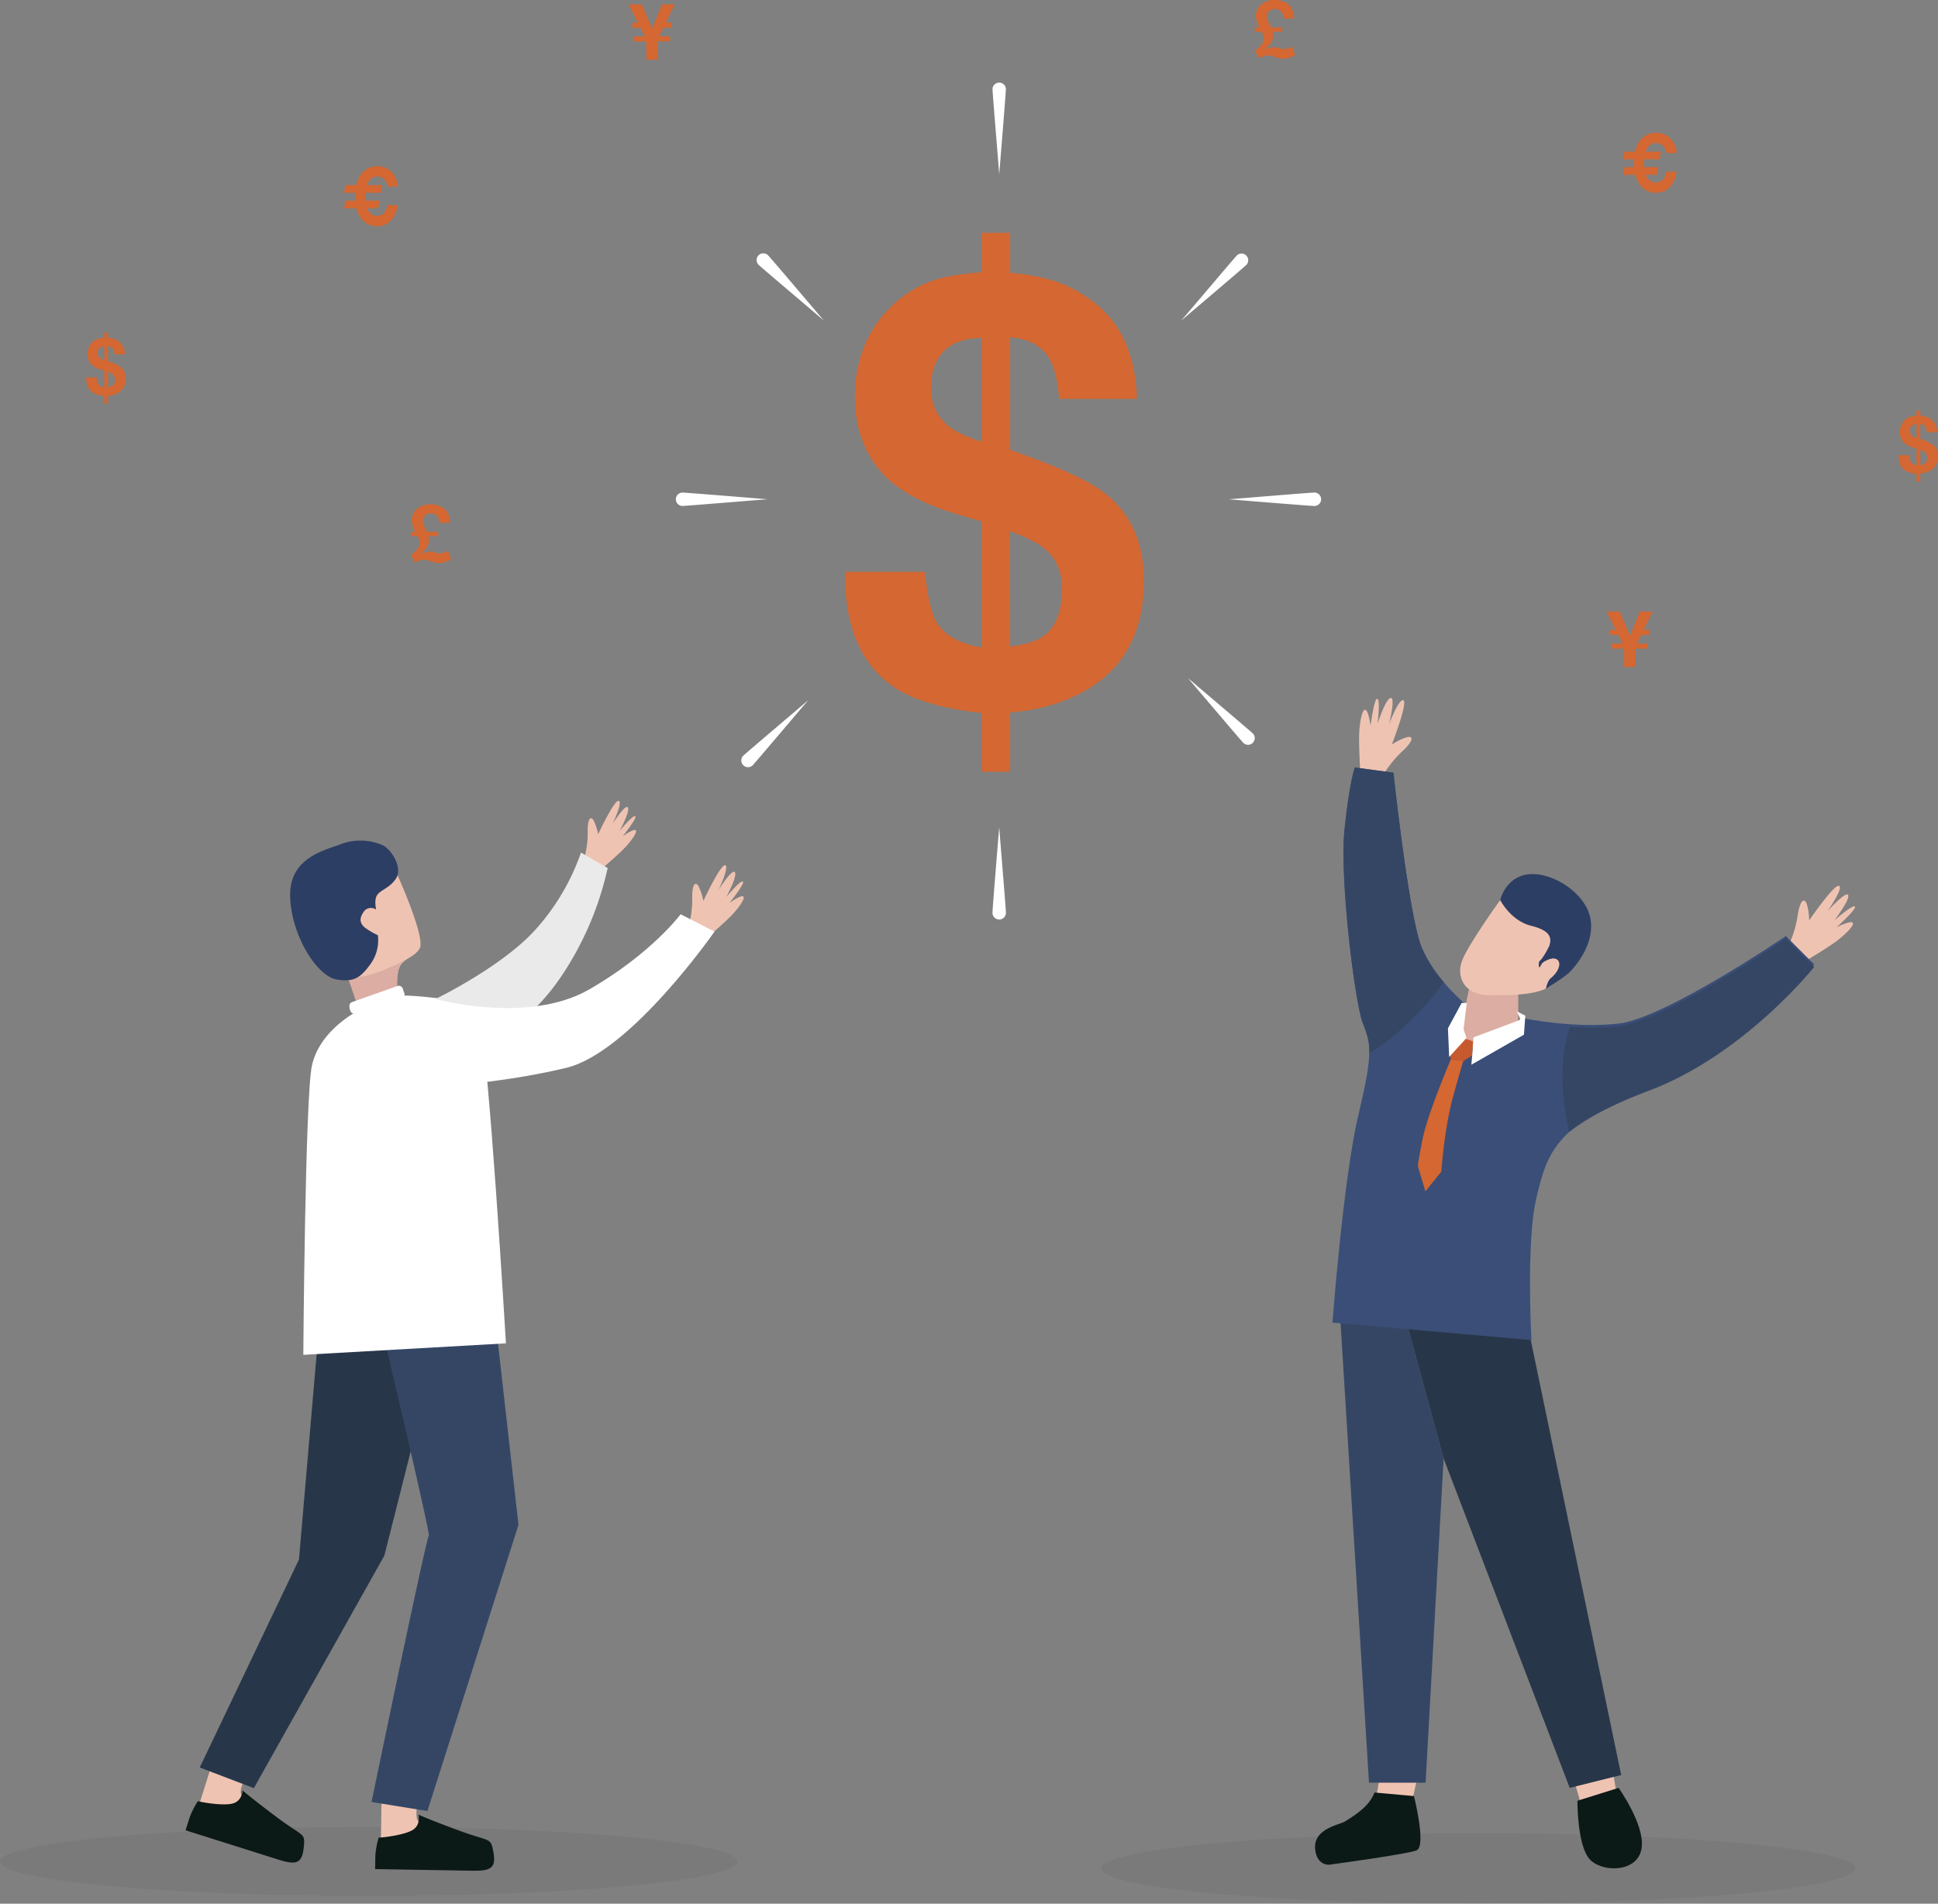 <svg xmlns="http://www.w3.org/2000/svg" viewBox="0 0 753.12 739.74"><rect x="0" y="0" width="753.12" height="739.74" fill="#808080" stroke="none"/><defs><style>.cls-1{fill:#efc3b2;}.cls-2{opacity:0.63;}.cls-3{opacity:0.07;}.cls-4{fill:#0b1917;}.cls-5{fill:#354665;}.cls-6{fill:#273749;}.cls-7{fill:#3a4e78;}.cls-8{fill:#d46732;}.cls-9{fill:#dcada2;}.cls-10{fill:#c7592f;}.cls-11{fill:#2d3e64;}.cls-12{fill:#fff;}.cls-13{fill:#eaeaea;}</style></defs><g id="&#x421;&#x43B;&#x43E;&#x439;_2" data-name="&#x421;&#x43B;&#x43E;&#x439; 2"><g id="Layer_1" data-name="Layer 1"><path class="cls-1" d="M695,367.49a43.08,43.08,0,0,0,3.58-11.63c.89-6.26,2.68-7.15,3.57-4.47a23.44,23.44,0,0,1,.9,6.26s9.83-14.31,11.62-13.41-4.47,9.83-4.47,9.83,7.15-8,8-6.26-5.37,9.84-5.37,9.84,7.16-6.26,8-5.37-7.15,8.05-7.15,8.05,5.36-2.68,6.26-1.79-2.69,4.47-6.26,7.16-12.52,8-12.52,8Z"></path><path class="cls-1" d="M537.3,301.51a43,43,0,0,1,7.58-9.51c4.67-4.27,4.4-6.25,1.68-5.48a24,24,0,0,0-5.68,2.79s6.27-16.19,4.52-17.16-5.6,9.24-5.6,9.24,2.61-10.45.63-10.17-5.09,10-5.09,10,1.13-9.43-.11-9.67S532.62,282,532.62,282s-.81-6-2.06-6.18-2.17,4.74-2.37,9.2.41,14.88.41,14.88Z"></path><polygon class="cls-1" points="537.3 683.4 533.48 706.74 547.34 706.74 551.98 685.03 537.3 683.4"></polygon><g class="cls-2"><ellipse class="cls-3" cx="143.29" cy="723.34" rx="143.29" ry="13.41"></ellipse></g><g class="cls-2"><ellipse class="cls-3" cx="574.5" cy="726.04" rx="146.5" ry="13.71"></ellipse></g><polygon class="cls-1" points="612 692.74 616 706.74 629 701.74 627 689.74 612 692.74"></polygon><path class="cls-4" d="M534.15,696.55l15.32,1.37s4.76,18.82,1.22,21c-2.28,1.38-34.32,5.7-34.32,5.7s-3.86.17-5-4.37c-2.4-9.61,9-11,11.35-12.48C527.27,704.89,532.13,701.78,534.15,696.55Z"></path><polygon class="cls-5" points="520 498.74 532 692.74 554 692.74 561 566.74 546 511.74 520 498.74"></polygon><polygon class="cls-6" points="610 694.74 630 689.74 593 511.74 546 511.74 561 566.74 610 694.74"></polygon><path class="cls-7" d="M592,395.74c1,0,19,4,37,2s65-34,65-34l11,11s-27,34-64,48-40,26-44,43-1.87,55-1.87,55l-77.32-6.8S522,457.74,528,432.74s4.5-27.5,1.5-35.5-9-56-7-75,4-24,4-24l15,2s6,56,11,68,17,22,17,22l-2,8,1.11,3.9-.85,2.46,1.74.64,6-2s6-3,7-3S592,395.74,592,395.74Z"></path><path class="cls-8" d="M568.84,411.61a3.87,3.87,0,0,0-1.8-1.5c-1.29-.55-2.91.75-2.91.75s-9.4,21.95-11.36,32S551,453.16,551,453.16l2.91,9.79,6.19-7.66s1.23-17.12,4.53-29S568.84,411.61,568.84,411.61Z"></path><path class="cls-5" d="M705,375.74l-11-11s-47,32-65,34a107.78,107.78,0,0,1-18.83.28c-5.34,15.05-2.32,32.13-.37,40.88,6.73-5.36,16.52-10.6,31.2-16.16C678,409.74,705,375.74,705,375.74Z"></path><path class="cls-5" d="M532.12,409.26c8.84-5.08,22.31-17.51,28.85-27.7a53.25,53.25,0,0,1-8.47-13.32c-5-12-11-68-11-68l-15-2s-2,5-4,24,4,67,7,75C531.07,401.42,532.22,404.1,532.12,409.26Z"></path><path class="cls-4" d="M613,699.74l16-5s10,14,9,23c-1.1,9.94-15,10-20,5S613,700.74,613,699.74Z"></path><path class="cls-9" d="M571,383.74s-3,13-3,20,13,1,13,1l9-7v-13Z"></path><polygon class="cls-10" points="568.73 412.29 572.19 410.09 572.39 404.6 568.12 403.22 563.28 409.69 563.97 411.87 568.73 412.29"></polygon><path class="cls-1" d="M583,349.74s-13,18-15,24,1,13,11,13,22,0,26-6,0-31,0-31Z"></path><path class="cls-11" d="M618,356.74c-2-10-15-18-24-17s-11,10-11,10,4,8,12,10,8,5,7,8a44.39,44.39,0,0,1-3,6c8-4,9,2,3.5,6.5-1,.83-1.75,3.57-1.72,4,2.06-1.31,7.6-4.89,9.22-6.51C612,375.74,620,366.74,618,356.74Z"></path><path class="cls-11" d="M602,367.74a32.08,32.08,0,0,1-3,5c-1,1-1,1-1,2s0,2,1,0,7-3,7-3l-3-1Z"></path><path class="cls-12" d="M572.52,403.13c.26.36-.74,10.61-.74,10.61l20.43-11.67.54-7.4L589.43,393l1.35,2.87-.42.58Z"></path><polygon class="cls-12" points="569.87 403.39 563.16 410.72 562.68 399.58 568 389.74 570 389.74 568.75 399.86 569.87 403.39"></polygon><path class="cls-12" d="M390.9,34.55c0,1.44-2.6,33.22-2.6,33.22,0-.65-2.61-31.78-2.61-33.22a2.61,2.61,0,0,1,5.21,0Z"></path><path class="cls-12" d="M385.69,354.54c0-1.44,2.61-33.21,2.61-33.21,0,.65,2.6,31.77,2.6,33.21a2.61,2.61,0,1,1-5.21,0Z"></path><path class="cls-12" d="M265.09,191.4c1.44,0,33.22,2.61,33.22,2.61-.65,0-31.78,2.6-33.22,2.6a2.61,2.61,0,0,1,0-5.21Z"></path><path class="cls-12" d="M510.63,196.61c-1.43,0-33.21-2.6-33.21-2.6.65,0,31.78-2.61,33.21-2.61a2.61,2.61,0,1,1,0,5.21Z"></path><path class="cls-12" d="M298.52,99.25c1,1,21.64,25.33,21.64,25.33-.46-.46-24.31-20.63-25.33-21.64a2.61,2.61,0,1,1,3.69-3.69Z"></path><path class="cls-12" d="M483.25,288.76c-1-1-21.64-25.32-21.64-25.32.46.46,24.31,20.62,25.33,21.64a2.61,2.61,0,0,1-3.69,3.68Z"></path><path class="cls-12" d="M288.79,293.71c1-1,25.33-21.64,25.33-21.64-.46.46-20.63,24.31-21.64,25.33a2.61,2.61,0,0,1-3.69-3.69Z"></path><path class="cls-12" d="M484.35,102.94c-1,1-25.33,21.64-25.33,21.64.46-.46,20.63-24.31,21.64-25.33a2.61,2.61,0,0,1,3.69,3.69Z"></path><path class="cls-1" d="M96.29,688.89S91.57,697,94.49,698s2.31,2.86,1,3.53-18.08-.36-18.08-.36l5.23-16.54Z"></path><path class="cls-4" d="M76.92,699.89a31.77,31.77,0,0,0-3.27,6.46l-1.54,4.87L108,722.56c6.73,2.13,9.28,1.86,10-4.33s.11-4.25-9.88-11.68c-9.55-7.11-13.86-10.8-13.86-10.8s-.11,4.24-4.09,5.13S78,700.25,76.92,699.89Z"></path><path class="cls-1" d="M162.58,699s-2.19,9.15.87,9.2,3,2.1,2,3.1S148,716.11,148,716.11l.29-17.35Z"></path><path class="cls-4" d="M147.16,714.07a31.59,31.59,0,0,0-1.3,7.12l-.08,5.11,37.64.63c7.05.12,9.42-.86,8.35-7s-1.11-4.1-12.8-8.38c-11.18-4.09-16.37-6.4-16.37-6.4s1.11,4.1-2.45,6.08S148.33,714.09,147.16,714.07Z"></path><path class="cls-1" d="M227,333.67a36.71,36.71,0,0,0,1.39-10.37c-.13-5.43,1.26-6.44,2.4-4.3a20.14,20.14,0,0,1,1.64,5.19s6.32-13.53,8-13-2.4,9-2.4,9,4.92-7.83,5.94-6.44-3.16,9.1-3.16,9.1,5.18-6.32,6.06-5.69-4.93,7.83-4.93,7.83,4.17-3,5.06-2.4-1.64,4.17-4.3,6.95-9.48,8.6-9.48,8.6Z"></path><path class="cls-1" d="M267.51,360.22A39.16,39.16,0,0,0,269,349.16c-.13-5.79,1.35-6.87,2.56-4.58a21.49,21.49,0,0,1,1.76,5.53s6.74-14.43,8.49-13.89-2.56,9.57-2.56,9.57,5.25-8.35,6.33-6.87-3.37,9.7-3.37,9.7,5.53-6.74,6.47-6.06-5.25,8.36-5.25,8.36,4.44-3.24,5.39-2.57-1.75,4.45-4.59,7.42-10.11,9.17-10.11,9.17Z"></path><path class="cls-1" d="M154.14,339.3s11.49,25.28,8.91,29.3a7.88,7.88,0,0,1-1,1.32c-2.55,2.67-5.95,2.83-7.13,6.84-1.35,4.58,0,11,0,11l-15.36,5.29s-2-10.84-3.9-13.19S120,357.15,120,357.15l21.61-21.33Z"></path><polygon class="cls-6" points="123.93 516.05 116.18 606 77.62 686.82 98.65 694.85 149.36 604.49 163.83 547.23 146.19 514.79 123.93 516.05"></polygon><path class="cls-5" d="M146.71,508.92s20.82,87.83,19.93,87.87-22.26,103.44-22.26,103.44l21.72,3.51,35.39-111.22-10.51-93Z"></path><path class="cls-12" d="M196.61,522s-7-117.46-9.85-120,4.07-11.27,4.07-11.27-26.81-4.22-35.05-3.85S125,396.7,121.21,414.08c-2.63,12-3.34,112.39-3.34,112.39Z"></path><path class="cls-13" d="M169.6,388s25.15-12.16,38.27-26.52a87.74,87.74,0,0,0,17.91-30.19l10.37,6a122.9,122.9,0,0,1-17.41,41.18c-13.74,20.82-29.11,26.1-29.11,26.1S171,399,169.6,388Z"></path><path class="cls-12" d="M168.69,388.06s36.26,10.29,60.42-3.66,35.39-29.14,35.39-29.14L277.66,362s-32.57,46.9-57.59,52.94c-28.37,6.85-58.69,7.83-58.69,7.83S150.9,400.8,168.69,388.06Z"></path><path class="cls-8" d="M159.63,215.65a9,9,0,0,0,2.25-1.9,4,4,0,0,0,1.17-2.58,5.27,5.27,0,0,0-.25-1.51c-.09-.33-.24-.76-.45-1.31h-2.69v-1.69h1.72a16.9,16.9,0,0,1-1-2.4A7.35,7.35,0,0,1,160,202a5.63,5.63,0,0,1,1.93-4.17,7.65,7.65,0,0,1,5.5-1.85,8.34,8.34,0,0,1,5.15,1.64q2.18,1.65,2.31,5.55h-4.1a5.93,5.93,0,0,0-.69-2.42,3.4,3.4,0,0,0-4.94-.42,2.87,2.87,0,0,0-.82,2,4.05,4.05,0,0,0,.29,1.43c.19.5.62,1.45,1.29,2.87h4.34v1.69h-3.69c0,.4.07.73.1,1s0,.52,0,.79a4.63,4.63,0,0,1-.88,2.7,19.87,19.87,0,0,1-2.27,2.35,18,18,0,0,1,1.78-.57,7.66,7.66,0,0,1,1.8-.23,7.48,7.48,0,0,1,1.07.08,11,11,0,0,1,1.11.26l.62.19a3.78,3.78,0,0,0,.69.17,3.08,3.08,0,0,0,.48,0,4.34,4.34,0,0,0,1.63-.39,12.51,12.51,0,0,0,1.37-.69l1.24,3.36a9.27,9.27,0,0,1-2.12,1,8.11,8.11,0,0,1-2.62.47,6.28,6.28,0,0,1-1.39-.17c-.49-.12-1-.26-1.58-.44l-.86-.29c-.37-.12-.68-.21-.92-.27a6.43,6.43,0,0,0-1.24-.12,4.5,4.5,0,0,0-1.47.27c-.35.13-1,.41-1.89.82Z"></path><path class="cls-8" d="M487.63,19.65a9,9,0,0,0,2.25-1.9,4,4,0,0,0,1.17-2.58,5.27,5.27,0,0,0-.25-1.51c-.09-.33-.24-.76-.45-1.31h-2.69V10.66h1.72a16.9,16.9,0,0,1-1-2.4A7.35,7.35,0,0,1,488,6,5.63,5.63,0,0,1,490,1.85,7.65,7.65,0,0,1,495.45,0a8.34,8.34,0,0,1,5.15,1.64q2.17,1.65,2.31,5.55h-4.1a5.93,5.93,0,0,0-.69-2.42,3.4,3.4,0,0,0-4.94-.42,2.87,2.87,0,0,0-.82,2,4.05,4.05,0,0,0,.29,1.43c.19.5.62,1.45,1.29,2.87h4.34v1.69h-3.69c0,.4.07.73.1,1s0,.52,0,.79a4.63,4.63,0,0,1-.88,2.7,19.87,19.87,0,0,1-2.27,2.35,18,18,0,0,1,1.78-.57,7.66,7.66,0,0,1,1.8-.23,7.48,7.48,0,0,1,1.07.08,11,11,0,0,1,1.11.26l.62.19a3.78,3.78,0,0,0,.69.17,3.08,3.08,0,0,0,.48,0,4.34,4.34,0,0,0,1.63-.39,12.51,12.51,0,0,0,1.37-.69l1.24,3.36a9.27,9.27,0,0,1-2.12,1,8.11,8.11,0,0,1-2.62.47,6.28,6.28,0,0,1-1.39-.17c-.49-.12-1-.26-1.58-.44l-.86-.29c-.37-.12-.68-.21-.92-.27a6.43,6.43,0,0,0-1.24-.12,4.5,4.5,0,0,0-1.47.27c-.35.13-1,.41-1.89.82Z"></path><path class="cls-8" d="M133.66,80.94l.63-3H138q-.06-.77-.06-1.59c0-.49,0-1,.05-1.43h-4.36l.63-3h4.15a10.78,10.78,0,0,1,2.16-4.54,7.24,7.24,0,0,1,5.83-2.75,7.46,7.46,0,0,1,6.92,3.69,8.93,8.93,0,0,1,1.3,4.16h-3.92a6.76,6.76,0,0,0-1-2.42,3.66,3.66,0,0,0-3.17-1.45,3.76,3.76,0,0,0-3.37,2.06,6.87,6.87,0,0,0-.58,1.25h6l-.63,3h-6c0,.48-.05,1-.05,1.5s0,1,.05,1.52h5.6l-.64,3h-4.28a5.72,5.72,0,0,0,.57,1.07,3.93,3.93,0,0,0,3.32,1.87,3.54,3.54,0,0,0,3.13-1.61,7.5,7.5,0,0,0,1-2.59h3.88A10.9,10.9,0,0,1,152,85.62a6.94,6.94,0,0,1-5.36,2.28,7.5,7.5,0,0,1-6.35-3.09,10.79,10.79,0,0,1-1.79-3.87Z"></path><path class="cls-8" d="M630.66,67.94l.63-3H635q-.06-.77-.06-1.59c0-.49,0-1,0-1.43h-4.36l.63-3h4.15a10.78,10.78,0,0,1,2.16-4.54,7.24,7.24,0,0,1,5.83-2.75,7.46,7.46,0,0,1,6.92,3.69,8.93,8.93,0,0,1,1.3,4.16h-3.92a6.76,6.76,0,0,0-1-2.42,3.66,3.66,0,0,0-3.17-1.45,3.76,3.76,0,0,0-3.37,2.06,6.87,6.87,0,0,0-.58,1.25h6l-.63,3h-6c0,.48,0,1,0,1.5s0,1,0,1.52h5.6l-.64,3h-4.28a5.72,5.72,0,0,0,.57,1.07,3.93,3.93,0,0,0,3.32,1.87,3.54,3.54,0,0,0,3.13-1.61,7.5,7.5,0,0,0,1-2.59h3.88A10.9,10.9,0,0,1,649,72.62a6.94,6.94,0,0,1-5.36,2.28,7.5,7.5,0,0,1-6.35-3.09,10.79,10.79,0,0,1-1.79-3.87Z"></path><path class="cls-8" d="M42,156.87H40.51v-3a10.36,10.36,0,0,1-4.45-1.31c-1.72-1.16-2.57-3.13-2.54-5.93h4.09a7.21,7.21,0,0,0,.59,2.56,3.11,3.11,0,0,0,2.31,1.32V144l-1.22-.36a7.85,7.85,0,0,1-4.08-2.36A5.75,5.75,0,0,1,34,137.66a6.78,6.78,0,0,1,.46-2.56,5.73,5.73,0,0,1,1.3-2,5.67,5.67,0,0,1,2.39-1.48,10.27,10.27,0,0,1,2.34-.38v-2H42v2a7.5,7.5,0,0,1,3.86,1.21,6,6,0,0,1,2.64,5.25h-4a5.76,5.76,0,0,0-.44-2A2.35,2.35,0,0,0,42,134.6v5.77a19.17,19.17,0,0,1,4.82,2.19,5.36,5.36,0,0,1,2,4.48,6,6,0,0,1-2.8,5.54A8.83,8.83,0,0,1,42,153.83Zm-1.47-22.24a2.65,2.65,0,0,0-1.95.71,2.59,2.59,0,0,0-.64,1.84,2.42,2.42,0,0,0,1,2,5.67,5.67,0,0,0,1.63.76ZM42,150.45a3.82,3.82,0,0,0,1.72-.54,2.81,2.81,0,0,0,.95-2.41,2.58,2.58,0,0,0-.89-2.06,6.35,6.35,0,0,0-1.78-.91Z"></path><path class="cls-8" d="M746.26,187.13h-1.47v-3a10.37,10.37,0,0,1-4.45-1.3q-2.58-1.74-2.54-5.93h4.08a7.31,7.31,0,0,0,.6,2.55,3.08,3.08,0,0,0,2.31,1.32V174.3l-1.23-.37a7.79,7.79,0,0,1-4.07-2.36,5.68,5.68,0,0,1-1.19-3.65,6.73,6.73,0,0,1,.46-2.55,6,6,0,0,1,1.29-2,5.89,5.89,0,0,1,2.39-1.48,11.09,11.09,0,0,1,2.35-.38v-2h1.47v2a7.6,7.6,0,0,1,3.86,1.21,6,6,0,0,1,2.63,5.26h-4a5.44,5.44,0,0,0-.45-2,2.31,2.31,0,0,0-2.06-1.18v5.76a18.74,18.74,0,0,1,4.82,2.2,5.35,5.35,0,0,1,2,4.48,6,6,0,0,1-2.8,5.54,8.86,8.86,0,0,1-4.06,1.24Zm-1.47-22.23a2.63,2.63,0,0,0-1.95.7,2.55,2.55,0,0,0-.64,1.84,2.39,2.39,0,0,0,1,2,5.07,5.07,0,0,0,1.63.76Zm1.47,15.82a3.93,3.93,0,0,0,1.72-.55,2.8,2.8,0,0,0,.94-2.41,2.55,2.55,0,0,0-.88-2,6.09,6.09,0,0,0-1.78-.91Z"></path><path class="cls-8" d="M392.55,299.9H381.41V277.07q-22.61-2.54-33.73-9.87Q328,254,328.4,222.21h31q1.61,14.46,4.48,19.4,4.47,7.68,17.55,10v-49l-9.29-2.75q-21.93-6.43-30.93-17.91t-9-27.65a51.74,51.74,0,0,1,3.5-19.4,44.6,44.6,0,0,1,9.81-15,44,44,0,0,1,18.14-11.25q6.08-1.95,17.78-2.87V90.47h11.14V106q18.61,1.5,29.24,9.18,19.31,12.28,20,39.82H411.6q-.92-10.2-3.41-14.91-4.31-8.15-15.64-9v43.72q27.18,9.41,36.56,16.64,15.42,12,15.42,34,0,28.92-21.23,42-13,8-30.75,9.41ZM381.41,131.33q-10,.22-14.8,5.33t-4.82,13.94q0,9.65,7.23,15.27,4,3.09,12.39,5.74Zm11.14,119.92q9-1.16,13-4.13,7.16-5.28,7.15-18.25,0-9.87-6.69-15.61-4-3.33-13.5-6.88Z"></path><path class="cls-8" d="M262.22,1.62l-3.45,7.13h2.16v2h-3.16l-1.62,3.32h4.26v2h-4.84v7.13h-4.42V16.15h-4.81v-2h4.24l-1.67-3.32H245.7v-2h2.21l-3.62-7.13h5.14l4,9.43,3.84-9.43Z"></path><path class="cls-8" d="M642.22,237.62l-3.45,7.13h2.16v2h-3.16l-1.62,3.32h4.26v2h-4.84v7.13h-4.42v-7.13h-4.81v-2h4.24l-1.67-3.32H625.7v-2h2.21l-3.62-7.13h5.14l4,9.43,3.84-9.43Z"></path><path class="cls-9" d="M157.66,373l-.07,0S145,379.74,138,379.74c-1.27,0-1.88.33-3,0,1.64,3.7,4.54,13.32,4.54,13.32l15.36-5.29s-1.37-6.43,0-11A6.5,6.5,0,0,1,157.66,373Z"></path><path class="cls-12" d="M136.87,389.37a1.56,1.56,0,0,0-1.07,1.37,4.77,4.77,0,0,0,.27,1.84l.08.22a1.6,1.6,0,0,0,2,1l17.61-6.17c1.94-.68,1.43-1.48,1.43-1.48l-.68-2a1.61,1.61,0,0,0-2.06-1Z"></path><path class="cls-11" d="M146.18,353.49a3.37,3.37,0,0,0-4.81.78c-2,2.79-1.34,4.58.22,6a26.16,26.16,0,0,0,5.25,3.13,15.68,15.68,0,0,1-2.92,11.29c-4,5.59-6.76,6.95-13.09,5.92-7.6-1.24-17.53-16.91-18.08-32s13-18.08,19.26-20.42a21.81,21.81,0,0,1,16.53.17c3.74,1.67,8,9,5.37,13s-6.49,4.47-7.61,6.93C145.41,350.29,146.18,353.49,146.18,353.49Z"></path></g></g></svg>